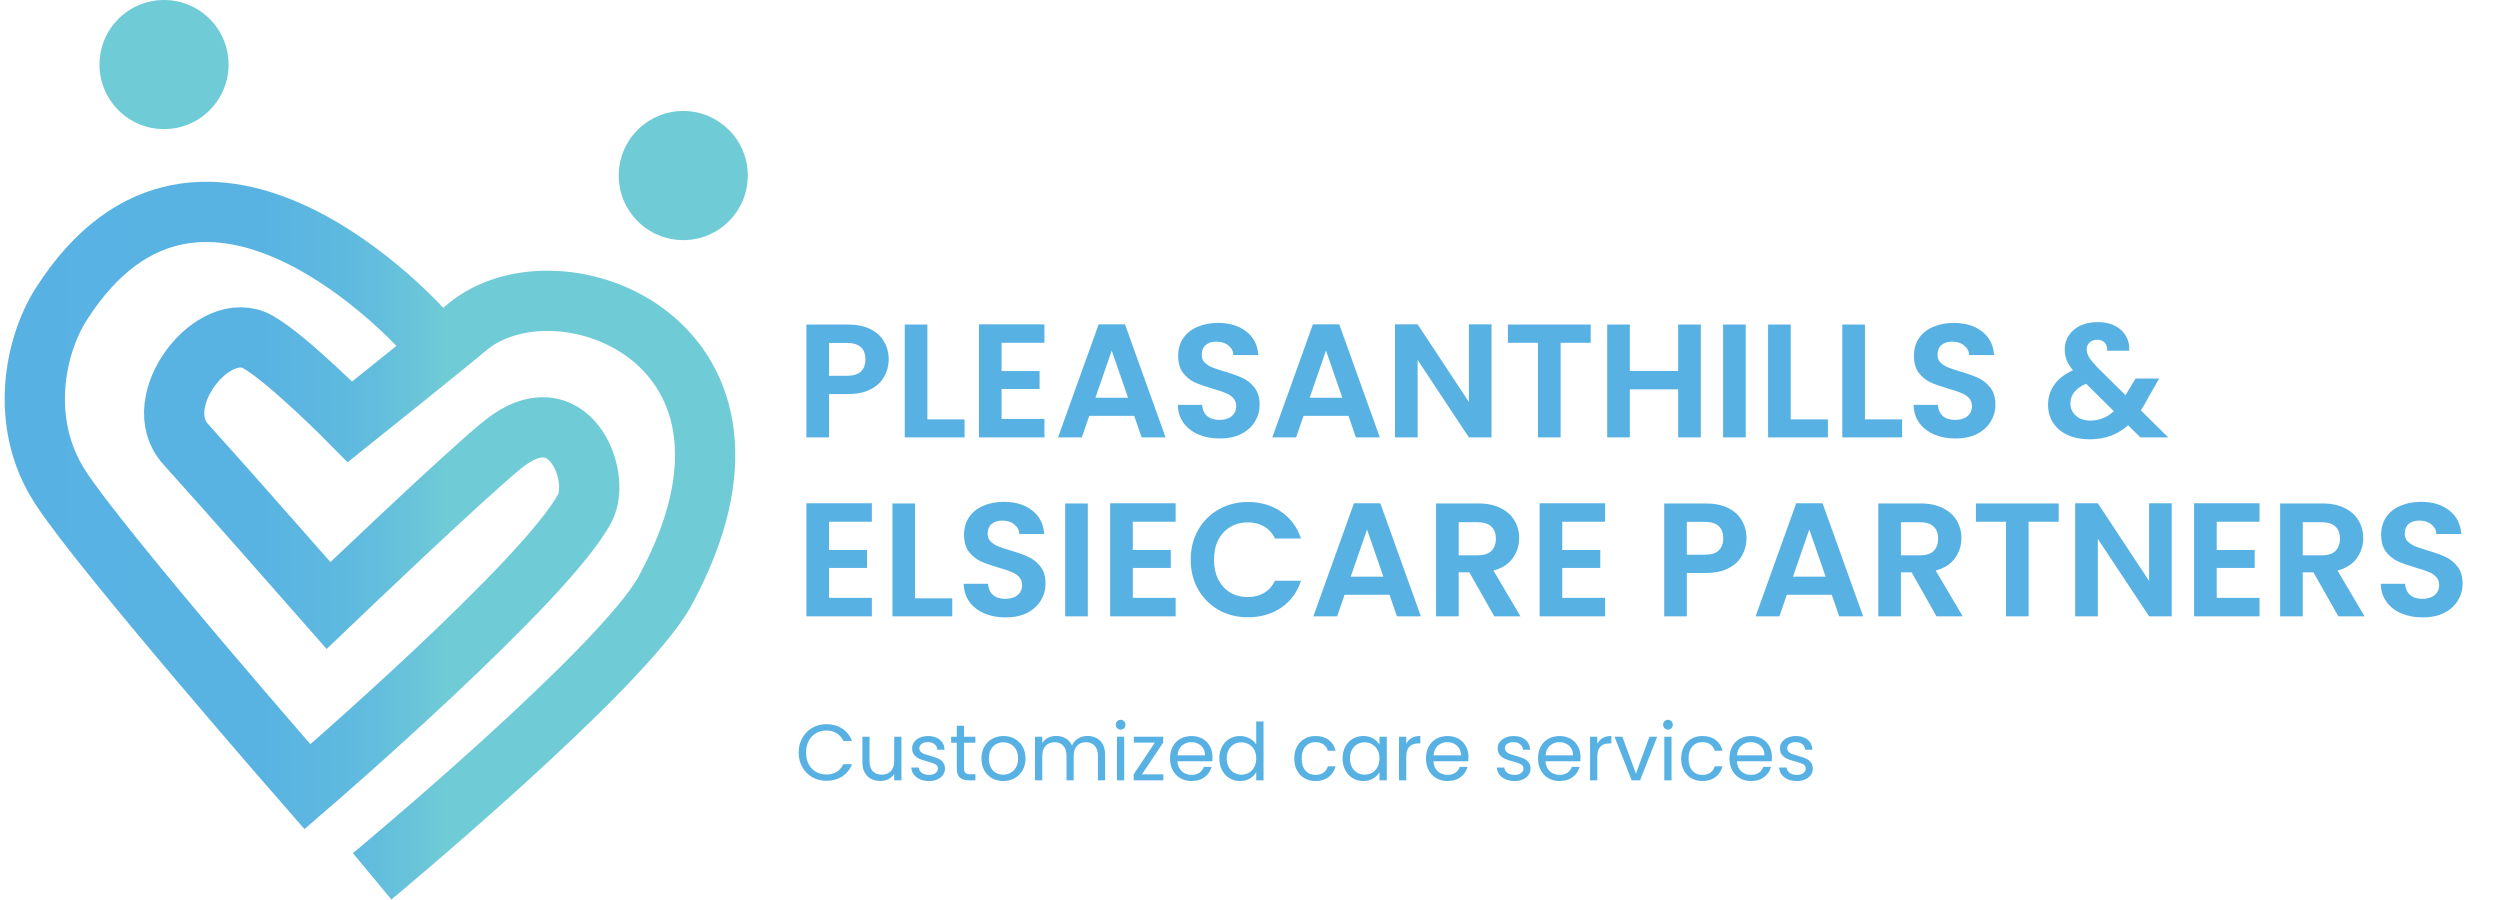 <?xml version="1.0" encoding="UTF-8"?> <svg xmlns="http://www.w3.org/2000/svg" width="503" height="181" viewBox="0 0 503 181" fill="none"><path d="M160.688 151.416C160.688 150.328 160.933 149.352 161.424 148.488C161.914 147.613 162.581 146.931 163.424 146.44C164.277 145.949 165.221 145.704 166.256 145.704C167.472 145.704 168.533 145.997 169.44 146.584C170.346 147.171 171.008 148.003 171.424 149.08H169.68C169.37 148.408 168.922 147.891 168.336 147.528C167.76 147.165 167.066 146.984 166.256 146.984C165.477 146.984 164.778 147.165 164.16 147.528C163.541 147.891 163.056 148.408 162.704 149.08C162.352 149.741 162.176 150.52 162.176 151.416C162.176 152.301 162.352 153.08 162.704 153.752C163.056 154.413 163.541 154.925 164.16 155.288C164.778 155.651 165.477 155.832 166.256 155.832C167.066 155.832 167.76 155.656 168.336 155.304C168.922 154.941 169.37 154.424 169.68 153.752H171.424C171.008 154.819 170.346 155.645 169.44 156.232C168.533 156.808 167.472 157.096 166.256 157.096C165.221 157.096 164.277 156.856 163.424 156.376C162.581 155.885 161.914 155.208 161.424 154.344C160.933 153.48 160.688 152.504 160.688 151.416ZM181.367 148.232V157H179.911V155.704C179.634 156.152 179.244 156.504 178.743 156.76C178.252 157.005 177.708 157.128 177.111 157.128C176.428 157.128 175.815 156.989 175.271 156.712C174.727 156.424 174.295 155.997 173.975 155.432C173.666 154.867 173.511 154.179 173.511 153.368V148.232H174.951V153.176C174.951 154.04 175.17 154.707 175.607 155.176C176.044 155.635 176.642 155.864 177.399 155.864C178.178 155.864 178.791 155.624 179.239 155.144C179.687 154.664 179.911 153.965 179.911 153.048V148.232H181.367ZM186.93 157.144C186.258 157.144 185.655 157.032 185.122 156.808C184.588 156.573 184.167 156.253 183.858 155.848C183.548 155.432 183.378 154.957 183.346 154.424H184.85C184.892 154.861 185.095 155.219 185.458 155.496C185.831 155.773 186.316 155.912 186.914 155.912C187.468 155.912 187.906 155.789 188.226 155.544C188.546 155.299 188.706 154.989 188.706 154.616C188.706 154.232 188.535 153.949 188.194 153.768C187.852 153.576 187.324 153.389 186.61 153.208C185.959 153.037 185.426 152.867 185.01 152.696C184.604 152.515 184.252 152.253 183.954 151.912C183.666 151.56 183.522 151.101 183.522 150.536C183.522 150.088 183.655 149.677 183.922 149.304C184.188 148.931 184.567 148.637 185.058 148.424C185.548 148.2 186.108 148.088 186.738 148.088C187.708 148.088 188.492 148.333 189.09 148.824C189.687 149.315 190.007 149.987 190.05 150.84H188.594C188.562 150.381 188.375 150.013 188.034 149.736C187.703 149.459 187.255 149.32 186.69 149.32C186.167 149.32 185.751 149.432 185.442 149.656C185.132 149.88 184.978 150.173 184.978 150.536C184.978 150.824 185.068 151.064 185.25 151.256C185.442 151.437 185.676 151.587 185.954 151.704C186.242 151.811 186.636 151.933 187.138 152.072C187.767 152.243 188.279 152.413 188.674 152.584C189.068 152.744 189.404 152.989 189.682 153.32C189.97 153.651 190.119 154.083 190.13 154.616C190.13 155.096 189.996 155.528 189.73 155.912C189.463 156.296 189.084 156.6 188.594 156.824C188.114 157.037 187.559 157.144 186.93 157.144ZM193.961 149.432V154.6C193.961 155.027 194.052 155.331 194.233 155.512C194.414 155.683 194.729 155.768 195.177 155.768H196.249V157H194.937C194.126 157 193.518 156.813 193.113 156.44C192.708 156.067 192.505 155.453 192.505 154.6V149.432H191.369V148.232H192.505V146.024H193.961V148.232H196.249V149.432H193.961ZM201.837 157.144C201.016 157.144 200.269 156.957 199.597 156.584C198.936 156.211 198.413 155.683 198.029 155C197.656 154.307 197.469 153.507 197.469 152.6C197.469 151.704 197.661 150.915 198.045 150.232C198.44 149.539 198.973 149.011 199.645 148.648C200.317 148.275 201.069 148.088 201.901 148.088C202.733 148.088 203.485 148.275 204.157 148.648C204.829 149.011 205.357 149.533 205.741 150.216C206.136 150.899 206.333 151.693 206.333 152.6C206.333 153.507 206.13 154.307 205.725 155C205.33 155.683 204.792 156.211 204.109 156.584C203.426 156.957 202.669 157.144 201.837 157.144ZM201.837 155.864C202.36 155.864 202.85 155.741 203.309 155.496C203.768 155.251 204.136 154.883 204.413 154.392C204.701 153.901 204.845 153.304 204.845 152.6C204.845 151.896 204.706 151.299 204.429 150.808C204.152 150.317 203.789 149.955 203.341 149.72C202.893 149.475 202.408 149.352 201.885 149.352C201.352 149.352 200.861 149.475 200.413 149.72C199.976 149.955 199.624 150.317 199.357 150.808C199.09 151.299 198.957 151.896 198.957 152.6C198.957 153.315 199.085 153.917 199.341 154.408C199.608 154.899 199.96 155.267 200.397 155.512C200.834 155.747 201.314 155.864 201.837 155.864ZM218.791 148.072C219.474 148.072 220.082 148.216 220.615 148.504C221.149 148.781 221.57 149.203 221.879 149.768C222.189 150.333 222.343 151.021 222.343 151.832V157H220.903V152.04C220.903 151.165 220.685 150.499 220.247 150.04C219.821 149.571 219.239 149.336 218.503 149.336C217.746 149.336 217.143 149.581 216.695 150.072C216.247 150.552 216.023 151.251 216.023 152.168V157H214.583V152.04C214.583 151.165 214.365 150.499 213.927 150.04C213.501 149.571 212.919 149.336 212.183 149.336C211.426 149.336 210.823 149.581 210.375 150.072C209.927 150.552 209.703 151.251 209.703 152.168V157H208.247V148.232H209.703V149.496C209.991 149.037 210.375 148.685 210.855 148.44C211.346 148.195 211.885 148.072 212.471 148.072C213.207 148.072 213.858 148.237 214.423 148.568C214.989 148.899 215.41 149.384 215.687 150.024C215.933 149.405 216.338 148.925 216.903 148.584C217.469 148.243 218.098 148.072 218.791 148.072ZM225.484 146.808C225.206 146.808 224.972 146.712 224.78 146.52C224.588 146.328 224.492 146.093 224.492 145.816C224.492 145.539 224.588 145.304 224.78 145.112C224.972 144.92 225.206 144.824 225.484 144.824C225.75 144.824 225.974 144.92 226.156 145.112C226.348 145.304 226.444 145.539 226.444 145.816C226.444 146.093 226.348 146.328 226.156 146.52C225.974 146.712 225.75 146.808 225.484 146.808ZM226.188 148.232V157H224.732V148.232H226.188ZM229.757 155.8H234.061V157H228.093V155.8L232.349 149.416H228.125V148.232H234.029V149.416L229.757 155.8ZM243.951 152.28C243.951 152.557 243.935 152.851 243.903 153.16H236.895C236.948 154.024 237.241 154.701 237.775 155.192C238.319 155.672 238.975 155.912 239.743 155.912C240.372 155.912 240.895 155.768 241.311 155.48C241.737 155.181 242.036 154.787 242.207 154.296H243.775C243.54 155.139 243.071 155.827 242.367 156.36C241.663 156.883 240.788 157.144 239.743 157.144C238.911 157.144 238.164 156.957 237.503 156.584C236.852 156.211 236.34 155.683 235.967 155C235.593 154.307 235.407 153.507 235.407 152.6C235.407 151.693 235.588 150.899 235.951 150.216C236.313 149.533 236.82 149.011 237.471 148.648C238.132 148.275 238.889 148.088 239.743 148.088C240.575 148.088 241.311 148.269 241.951 148.632C242.591 148.995 243.081 149.496 243.423 150.136C243.775 150.765 243.951 151.48 243.951 152.28ZM242.447 151.976C242.447 151.421 242.324 150.947 242.079 150.552C241.833 150.147 241.497 149.843 241.071 149.64C240.655 149.427 240.191 149.32 239.679 149.32C238.943 149.32 238.313 149.555 237.791 150.024C237.279 150.493 236.985 151.144 236.911 151.976H242.447ZM245.328 152.584C245.328 151.688 245.51 150.904 245.872 150.232C246.235 149.549 246.731 149.021 247.36 148.648C248 148.275 248.715 148.088 249.504 148.088C250.187 148.088 250.822 148.248 251.408 148.568C251.995 148.877 252.443 149.288 252.752 149.8V145.16H254.224V157H252.752V155.352C252.464 155.875 252.038 156.307 251.472 156.648C250.907 156.979 250.246 157.144 249.488 157.144C248.71 157.144 248 156.952 247.36 156.568C246.731 156.184 246.235 155.645 245.872 154.952C245.51 154.259 245.328 153.469 245.328 152.584ZM252.752 152.6C252.752 151.939 252.619 151.363 252.352 150.872C252.086 150.381 251.723 150.008 251.264 149.752C250.816 149.485 250.32 149.352 249.776 149.352C249.232 149.352 248.736 149.48 248.288 149.736C247.84 149.992 247.483 150.365 247.216 150.856C246.95 151.347 246.816 151.923 246.816 152.584C246.816 153.256 246.95 153.843 247.216 154.344C247.483 154.835 247.84 155.213 248.288 155.48C248.736 155.736 249.232 155.864 249.776 155.864C250.32 155.864 250.816 155.736 251.264 155.48C251.723 155.213 252.086 154.835 252.352 154.344C252.619 153.843 252.752 153.261 252.752 152.6ZM260.407 152.6C260.407 151.693 260.588 150.904 260.951 150.232C261.313 149.549 261.815 149.021 262.455 148.648C263.105 148.275 263.847 148.088 264.679 148.088C265.756 148.088 266.641 148.349 267.335 148.872C268.039 149.395 268.503 150.12 268.727 151.048H267.159C267.009 150.515 266.716 150.093 266.279 149.784C265.852 149.475 265.319 149.32 264.679 149.32C263.847 149.32 263.175 149.608 262.663 150.184C262.151 150.749 261.895 151.555 261.895 152.6C261.895 153.656 262.151 154.472 262.663 155.048C263.175 155.624 263.847 155.912 264.679 155.912C265.319 155.912 265.852 155.763 266.279 155.464C266.705 155.165 266.999 154.739 267.159 154.184H268.727C268.492 155.08 268.023 155.8 267.319 156.344C266.615 156.877 265.735 157.144 264.679 157.144C263.847 157.144 263.105 156.957 262.455 156.584C261.815 156.211 261.313 155.683 260.951 155C260.588 154.317 260.407 153.517 260.407 152.6ZM270.125 152.584C270.125 151.688 270.307 150.904 270.669 150.232C271.032 149.549 271.528 149.021 272.157 148.648C272.797 148.275 273.507 148.088 274.285 148.088C275.053 148.088 275.72 148.253 276.285 148.584C276.851 148.915 277.272 149.331 277.549 149.832V148.232H279.021V157H277.549V155.368C277.261 155.88 276.829 156.307 276.253 156.648C275.688 156.979 275.027 157.144 274.269 157.144C273.491 157.144 272.787 156.952 272.157 156.568C271.528 156.184 271.032 155.645 270.669 154.952C270.307 154.259 270.125 153.469 270.125 152.584ZM277.549 152.6C277.549 151.939 277.416 151.363 277.149 150.872C276.883 150.381 276.52 150.008 276.061 149.752C275.613 149.485 275.117 149.352 274.573 149.352C274.029 149.352 273.533 149.48 273.085 149.736C272.637 149.992 272.28 150.365 272.013 150.856C271.747 151.347 271.613 151.923 271.613 152.584C271.613 153.256 271.747 153.843 272.013 154.344C272.28 154.835 272.637 155.213 273.085 155.48C273.533 155.736 274.029 155.864 274.573 155.864C275.117 155.864 275.613 155.736 276.061 155.48C276.52 155.213 276.883 154.835 277.149 154.344C277.416 153.843 277.549 153.261 277.549 152.6ZM282.938 149.656C283.194 149.155 283.556 148.765 284.026 148.488C284.506 148.211 285.087 148.072 285.77 148.072V149.576H285.386C283.754 149.576 282.938 150.461 282.938 152.232V157H281.482V148.232H282.938V149.656ZM295.451 152.28C295.451 152.557 295.435 152.851 295.403 153.16H288.395C288.448 154.024 288.741 154.701 289.275 155.192C289.819 155.672 290.475 155.912 291.243 155.912C291.872 155.912 292.395 155.768 292.811 155.48C293.237 155.181 293.536 154.787 293.707 154.296H295.275C295.04 155.139 294.571 155.827 293.867 156.36C293.163 156.883 292.288 157.144 291.243 157.144C290.411 157.144 289.664 156.957 289.003 156.584C288.352 156.211 287.84 155.683 287.467 155C287.093 154.307 286.907 153.507 286.907 152.6C286.907 151.693 287.088 150.899 287.451 150.216C287.813 149.533 288.32 149.011 288.971 148.648C289.632 148.275 290.389 148.088 291.243 148.088C292.075 148.088 292.811 148.269 293.451 148.632C294.091 148.995 294.581 149.496 294.923 150.136C295.275 150.765 295.451 151.48 295.451 152.28ZM293.947 151.976C293.947 151.421 293.824 150.947 293.579 150.552C293.333 150.147 292.997 149.843 292.571 149.64C292.155 149.427 291.691 149.32 291.179 149.32C290.443 149.32 289.813 149.555 289.291 150.024C288.779 150.493 288.485 151.144 288.411 151.976H293.947ZM304.742 157.144C304.07 157.144 303.467 157.032 302.934 156.808C302.401 156.573 301.979 156.253 301.67 155.848C301.361 155.432 301.19 154.957 301.158 154.424H302.662C302.705 154.861 302.907 155.219 303.27 155.496C303.643 155.773 304.129 155.912 304.726 155.912C305.281 155.912 305.718 155.789 306.038 155.544C306.358 155.299 306.518 154.989 306.518 154.616C306.518 154.232 306.347 153.949 306.006 153.768C305.665 153.576 305.137 153.389 304.422 153.208C303.771 153.037 303.238 152.867 302.822 152.696C302.417 152.515 302.065 152.253 301.766 151.912C301.478 151.56 301.334 151.101 301.334 150.536C301.334 150.088 301.467 149.677 301.734 149.304C302.001 148.931 302.379 148.637 302.87 148.424C303.361 148.2 303.921 148.088 304.55 148.088C305.521 148.088 306.305 148.333 306.902 148.824C307.499 149.315 307.819 149.987 307.862 150.84H306.406C306.374 150.381 306.187 150.013 305.846 149.736C305.515 149.459 305.067 149.32 304.502 149.32C303.979 149.32 303.563 149.432 303.254 149.656C302.945 149.88 302.79 150.173 302.79 150.536C302.79 150.824 302.881 151.064 303.062 151.256C303.254 151.437 303.489 151.587 303.766 151.704C304.054 151.811 304.449 151.933 304.95 152.072C305.579 152.243 306.091 152.413 306.486 152.584C306.881 152.744 307.217 152.989 307.494 153.32C307.782 153.651 307.931 154.083 307.942 154.616C307.942 155.096 307.809 155.528 307.542 155.912C307.275 156.296 306.897 156.6 306.406 156.824C305.926 157.037 305.371 157.144 304.742 157.144ZM317.997 152.28C317.997 152.557 317.981 152.851 317.949 153.16H310.941C310.995 154.024 311.288 154.701 311.821 155.192C312.365 155.672 313.021 155.912 313.789 155.912C314.419 155.912 314.941 155.768 315.357 155.48C315.784 155.181 316.083 154.787 316.253 154.296H317.821C317.587 155.139 317.117 155.827 316.413 156.36C315.709 156.883 314.835 157.144 313.789 157.144C312.957 157.144 312.211 156.957 311.549 156.584C310.899 156.211 310.387 155.683 310.013 155C309.64 154.307 309.453 153.507 309.453 152.6C309.453 151.693 309.635 150.899 309.997 150.216C310.36 149.533 310.867 149.011 311.517 148.648C312.179 148.275 312.936 148.088 313.789 148.088C314.621 148.088 315.357 148.269 315.997 148.632C316.637 148.995 317.128 149.496 317.469 150.136C317.821 150.765 317.997 151.48 317.997 152.28ZM316.493 151.976C316.493 151.421 316.371 150.947 316.125 150.552C315.88 150.147 315.544 149.843 315.117 149.64C314.701 149.427 314.237 149.32 313.725 149.32C312.989 149.32 312.36 149.555 311.837 150.024C311.325 150.493 311.032 151.144 310.957 151.976H316.493ZM321.375 149.656C321.631 149.155 321.994 148.765 322.463 148.488C322.943 148.211 323.525 148.072 324.207 148.072V149.576H323.823C322.191 149.576 321.375 150.461 321.375 152.232V157H319.919V148.232H321.375V149.656ZM329.152 155.656L331.872 148.232H333.424L329.984 157H328.288L324.848 148.232H326.416L329.152 155.656ZM335.609 146.808C335.331 146.808 335.097 146.712 334.905 146.52C334.713 146.328 334.617 146.093 334.617 145.816C334.617 145.539 334.713 145.304 334.905 145.112C335.097 144.92 335.331 144.824 335.609 144.824C335.875 144.824 336.099 144.92 336.281 145.112C336.473 145.304 336.569 145.539 336.569 145.816C336.569 146.093 336.473 146.328 336.281 146.52C336.099 146.712 335.875 146.808 335.609 146.808ZM336.313 148.232V157H334.857V148.232H336.313ZM338.25 152.6C338.25 151.693 338.432 150.904 338.794 150.232C339.157 149.549 339.658 149.021 340.298 148.648C340.949 148.275 341.69 148.088 342.522 148.088C343.6 148.088 344.485 148.349 345.178 148.872C345.882 149.395 346.346 150.12 346.57 151.048H345.002C344.853 150.515 344.56 150.093 344.122 149.784C343.696 149.475 343.162 149.32 342.522 149.32C341.69 149.32 341.018 149.608 340.506 150.184C339.994 150.749 339.738 151.555 339.738 152.6C339.738 153.656 339.994 154.472 340.506 155.048C341.018 155.624 341.69 155.912 342.522 155.912C343.162 155.912 343.696 155.763 344.122 155.464C344.549 155.165 344.842 154.739 345.002 154.184H346.57C346.336 155.08 345.866 155.8 345.162 156.344C344.458 156.877 343.578 157.144 342.522 157.144C341.69 157.144 340.949 156.957 340.298 156.584C339.658 156.211 339.157 155.683 338.794 155C338.432 154.317 338.25 153.517 338.25 152.6ZM356.513 152.28C356.513 152.557 356.497 152.851 356.465 153.16H349.457C349.51 154.024 349.804 154.701 350.337 155.192C350.881 155.672 351.537 155.912 352.305 155.912C352.934 155.912 353.457 155.768 353.873 155.48C354.3 155.181 354.598 154.787 354.769 154.296H356.337C356.102 155.139 355.633 155.827 354.929 156.36C354.225 156.883 353.35 157.144 352.305 157.144C351.473 157.144 350.726 156.957 350.065 156.584C349.414 156.211 348.902 155.683 348.529 155C348.156 154.307 347.969 153.507 347.969 152.6C347.969 151.693 348.15 150.899 348.513 150.216C348.876 149.533 349.382 149.011 350.033 148.648C350.694 148.275 351.452 148.088 352.305 148.088C353.137 148.088 353.873 148.269 354.513 148.632C355.153 148.995 355.644 149.496 355.985 150.136C356.337 150.765 356.513 151.48 356.513 152.28ZM355.009 151.976C355.009 151.421 354.886 150.947 354.641 150.552C354.396 150.147 354.06 149.843 353.633 149.64C353.217 149.427 352.753 149.32 352.241 149.32C351.505 149.32 350.876 149.555 350.353 150.024C349.841 150.493 349.548 151.144 349.473 151.976H355.009ZM361.539 157.144C360.867 157.144 360.264 157.032 359.731 156.808C359.198 156.573 358.776 156.253 358.467 155.848C358.158 155.432 357.987 154.957 357.955 154.424H359.459C359.502 154.861 359.704 155.219 360.067 155.496C360.44 155.773 360.926 155.912 361.523 155.912C362.078 155.912 362.515 155.789 362.835 155.544C363.155 155.299 363.315 154.989 363.315 154.616C363.315 154.232 363.144 153.949 362.803 153.768C362.462 153.576 361.934 153.389 361.219 153.208C360.568 153.037 360.035 152.867 359.619 152.696C359.214 152.515 358.862 152.253 358.563 151.912C358.275 151.56 358.131 151.101 358.131 150.536C358.131 150.088 358.264 149.677 358.531 149.304C358.798 148.931 359.176 148.637 359.667 148.424C360.158 148.2 360.718 148.088 361.347 148.088C362.318 148.088 363.102 148.333 363.699 148.824C364.296 149.315 364.616 149.987 364.659 150.84H363.203C363.171 150.381 362.984 150.013 362.643 149.736C362.312 149.459 361.864 149.32 361.299 149.32C360.776 149.32 360.36 149.432 360.051 149.656C359.742 149.88 359.587 150.173 359.587 150.536C359.587 150.824 359.678 151.064 359.859 151.256C360.051 151.437 360.286 151.587 360.563 151.704C360.851 151.811 361.246 151.933 361.747 152.072C362.376 152.243 362.888 152.413 363.283 152.584C363.678 152.744 364.014 152.989 364.291 153.32C364.579 153.651 364.728 154.083 364.739 154.616C364.739 155.096 364.606 155.528 364.339 155.912C364.072 156.296 363.694 156.6 363.203 156.824C362.723 157.037 362.168 157.144 361.539 157.144Z" fill="#57B1E3"></path><path d="M33.002 25.978C40.174 25.978 45.988 20.162 45.988 12.989C45.988 5.815 40.174 0 33.002 0C25.829 0 20.015 5.815 20.015 12.989C20.015 20.162 25.829 25.978 33.002 25.978Z" fill="#6FCBD6"></path><path d="M137.47 48.309C144.642 48.309 150.457 42.494 150.457 35.32C150.457 28.147 144.642 22.331 137.47 22.331C130.298 22.331 124.484 28.147 124.484 35.32C124.484 42.494 130.298 48.309 137.47 48.309Z" fill="#6FCBD6"></path><path d="M85.269 66.62C85.269 66.62 40.848 16.43 12.286 61.246C6.991 69.583 3.77 85.046 12.067 97.932C20.363 110.818 61.86 158.289 61.86 158.289C61.86 158.289 110.236 116.629 117.708 102.146C121.032 95.703 114.423 78.771 101.218 89.389C93.488 95.613 66.099 121.822 66.099 121.822C66.099 121.822 44.764 97.533 37.356 89.363C29.627 80.833 42.986 63.72 51.914 68.81C58.021 72.289 70.414 84.866 70.414 84.866C70.414 84.866 90.177 69.068 93.823 65.95C112.246 50.255 160.983 68.823 133.825 118.859C125.387 134.399 74.872 176.316 74.872 176.316" stroke="url(#paint0_linear_406_36810)" stroke-width="12.123" stroke-miterlimit="10"></path><path d="M178.802 72.32C178.802 73.535 178.509 74.674 177.924 75.736C177.36 76.799 176.46 77.656 175.224 78.306C174.009 78.957 172.47 79.282 170.605 79.282H166.799V88H162.244V65.294H170.605C172.361 65.294 173.858 65.598 175.094 66.205C176.33 66.812 177.251 67.647 177.859 68.71C178.488 69.772 178.802 70.976 178.802 72.32ZM170.409 75.606C171.667 75.606 172.6 75.324 173.207 74.76C173.814 74.175 174.118 73.362 174.118 72.32C174.118 70.109 172.882 69.002 170.409 69.002H166.799V75.606H170.409ZM186.59 84.389H194.072V88H182.036V65.294H186.59V84.389ZM201.52 68.97V74.663H209.165V78.273H201.52V84.292H210.141V88H196.966V65.261H210.141V68.97H201.52ZM228.202 83.674H219.159L217.663 88H212.881L221.046 65.261H226.348L234.513 88H229.699L228.202 83.674ZM226.966 80.03L223.681 70.531L220.395 80.03H226.966ZM245.405 88.228C243.822 88.228 242.391 87.957 241.111 87.415C239.853 86.872 238.856 86.092 238.118 85.072C237.381 84.053 237.001 82.849 236.98 81.462H241.859C241.924 82.394 242.25 83.131 242.835 83.674C243.442 84.216 244.266 84.487 245.307 84.487C246.37 84.487 247.205 84.237 247.812 83.739C248.419 83.218 248.723 82.546 248.723 81.722C248.723 81.049 248.517 80.496 248.105 80.063C247.693 79.629 247.172 79.293 246.544 79.054C245.936 78.794 245.091 78.512 244.006 78.209C242.531 77.775 241.328 77.352 240.395 76.94C239.485 76.506 238.693 75.866 238.021 75.02C237.37 74.153 237.045 73.004 237.045 71.572C237.045 70.228 237.381 69.057 238.053 68.059C238.725 67.061 239.669 66.302 240.883 65.782C242.098 65.24 243.486 64.969 245.047 64.969C247.389 64.969 249.287 65.543 250.74 66.693C252.215 67.821 253.028 69.404 253.18 71.442H248.17C248.127 70.662 247.791 70.022 247.162 69.523C246.554 69.002 245.741 68.742 244.722 68.742C243.833 68.742 243.117 68.97 242.575 69.425C242.054 69.881 241.794 70.542 241.794 71.41C241.794 72.017 241.989 72.527 242.38 72.939C242.792 73.329 243.291 73.654 243.876 73.915C244.483 74.153 245.329 74.435 246.413 74.76C247.888 75.194 249.092 75.628 250.024 76.061C250.957 76.495 251.759 77.146 252.431 78.013C253.104 78.881 253.44 80.019 253.44 81.429C253.44 82.643 253.125 83.771 252.497 84.812C251.868 85.853 250.946 86.688 249.731 87.317C248.517 87.924 247.075 88.228 245.405 88.228ZM271.311 83.674H262.268L260.771 88H255.989L264.154 65.261H269.457L277.622 88H272.807L271.311 83.674ZM270.075 80.03L266.789 70.531L263.504 80.03H270.075ZM300.094 88H295.54L285.228 72.418V88H280.674V65.261H285.228L295.54 80.876V65.261H300.094V88ZM320.047 65.294V68.97H313.996V88H309.442V68.97H303.391V65.294H320.047ZM342.204 65.294V88H337.65V78.339H327.924V88H323.369V65.294H327.924V74.63H337.65V65.294H342.204ZM351.241 65.294V88H346.687V65.294H351.241ZM360.295 84.389H367.777V88H355.741V65.294H360.295V84.389ZM375.226 84.389H382.708V88H370.671V65.294H375.226V84.389ZM393.442 88.228C391.859 88.228 390.427 87.957 389.148 87.415C387.89 86.872 386.893 86.092 386.155 85.072C385.418 84.053 385.038 82.849 385.017 81.462H389.896C389.961 82.394 390.286 83.131 390.872 83.674C391.479 84.216 392.303 84.487 393.344 84.487C394.407 84.487 395.242 84.237 395.849 83.739C396.456 83.218 396.76 82.546 396.76 81.722C396.76 81.049 396.554 80.496 396.142 80.063C395.73 79.629 395.209 79.293 394.58 79.054C393.973 78.794 393.127 78.512 392.043 78.209C390.568 77.775 389.365 77.352 388.432 76.94C387.521 76.506 386.73 75.866 386.058 75.02C385.407 74.153 385.082 73.004 385.082 71.572C385.082 70.228 385.418 69.057 386.09 68.059C386.762 67.061 387.706 66.302 388.92 65.782C390.135 65.24 391.523 64.969 393.084 64.969C395.426 64.969 397.324 65.543 398.777 66.693C400.252 67.821 401.065 69.404 401.217 71.442H396.207C396.164 70.662 395.827 70.022 395.199 69.523C394.591 69.002 393.778 68.742 392.759 68.742C391.87 68.742 391.154 68.97 390.612 69.425C390.091 69.881 389.831 70.542 389.831 71.41C389.831 72.017 390.026 72.527 390.417 72.939C390.829 73.329 391.327 73.654 391.913 73.915C392.52 74.153 393.366 74.435 394.45 74.76C395.925 75.194 397.129 75.628 398.061 76.061C398.994 76.495 399.796 77.146 400.468 78.013C401.141 78.881 401.477 80.019 401.477 81.429C401.477 82.643 401.162 83.771 400.533 84.812C399.905 85.853 398.983 86.688 397.768 87.317C396.554 87.924 395.112 88.228 393.442 88.228ZM430.645 88L428.173 85.56C426.069 87.447 423.499 88.39 420.463 88.39C418.793 88.39 417.319 88.108 416.039 87.545C414.781 86.959 413.805 86.146 413.111 85.105C412.417 84.042 412.07 82.817 412.07 81.429C412.07 79.933 412.493 78.588 413.339 77.395C414.185 76.203 415.432 75.237 417.08 74.5C416.494 73.784 416.072 73.101 415.811 72.451C415.551 71.778 415.421 71.063 415.421 70.304C415.421 69.263 415.692 68.33 416.234 67.506C416.776 66.66 417.546 65.999 418.544 65.522C419.563 65.045 420.745 64.806 422.09 64.806C423.456 64.806 424.627 65.066 425.603 65.587C426.579 66.107 427.305 66.801 427.782 67.669C428.259 68.536 428.466 69.501 428.4 70.564H423.976C423.998 69.848 423.825 69.306 423.456 68.937C423.087 68.547 422.588 68.352 421.96 68.352C421.352 68.352 420.843 68.536 420.431 68.905C420.04 69.252 419.845 69.707 419.845 70.271C419.845 70.813 420.008 71.356 420.333 71.898C420.658 72.418 421.19 73.069 421.927 73.849L427.652 79.51C427.696 79.466 427.728 79.423 427.75 79.379C427.772 79.336 427.793 79.293 427.815 79.249L429.669 76.159H434.419L432.141 80.16C431.708 81.006 431.241 81.808 430.743 82.567L436.24 88H430.645ZM420.593 84.617C422.372 84.617 423.944 83.988 425.31 82.73L419.715 77.2C417.611 78.133 416.56 79.456 416.56 81.169C416.56 82.145 416.928 82.969 417.666 83.641C418.403 84.292 419.379 84.617 420.593 84.617ZM166.799 104.97V110.663H174.443V114.274H166.799V120.292H175.419V124H162.244V101.262H175.419V104.97H166.799ZM184.112 120.389H191.594V124H179.558V101.294H184.112V120.389ZM202.328 124.228C200.745 124.228 199.314 123.957 198.034 123.414C196.776 122.872 195.779 122.092 195.041 121.072C194.304 120.053 193.925 118.849 193.903 117.461H198.782C198.847 118.394 199.173 119.131 199.758 119.674C200.366 120.216 201.19 120.487 202.231 120.487C203.293 120.487 204.128 120.237 204.735 119.739C205.343 119.218 205.646 118.546 205.646 117.722C205.646 117.049 205.44 116.496 205.028 116.063C204.616 115.629 204.096 115.293 203.467 115.054C202.859 114.794 202.014 114.512 200.929 114.208C199.455 113.775 198.251 113.352 197.319 112.94C196.408 112.506 195.616 111.866 194.944 111.021C194.293 110.153 193.968 109.004 193.968 107.572C193.968 106.228 194.304 105.057 194.976 104.059C195.649 103.062 196.592 102.302 197.806 101.782C199.021 101.24 200.409 100.969 201.97 100.969C204.312 100.969 206.21 101.543 207.663 102.693C209.138 103.821 209.951 105.404 210.103 107.442H205.093C205.05 106.662 204.714 106.022 204.085 105.523C203.478 105.002 202.664 104.742 201.645 104.742C200.756 104.742 200.04 104.97 199.498 105.425C198.978 105.881 198.717 106.542 198.717 107.41C198.717 108.017 198.912 108.527 199.303 108.939C199.715 109.329 200.214 109.654 200.799 109.915C201.406 110.153 202.252 110.435 203.337 110.76C204.811 111.194 206.015 111.628 206.947 112.061C207.88 112.495 208.682 113.146 209.355 114.013C210.027 114.881 210.363 116.019 210.363 117.429C210.363 118.643 210.049 119.771 209.42 120.812C208.791 121.853 207.869 122.688 206.655 123.317C205.44 123.924 203.998 124.228 202.328 124.228ZM218.866 101.294V124H214.311V101.294H218.866ZM227.919 104.97V110.663H235.564V114.274H227.919V120.292H236.54V124H223.365V101.262H236.54V104.97H227.919ZM239.572 112.614C239.572 110.381 240.071 108.386 241.069 106.629C242.088 104.851 243.465 103.474 245.2 102.498C246.957 101.5 248.919 101.001 251.088 101.001C253.625 101.001 255.848 101.652 257.757 102.953C259.665 104.254 260.999 106.054 261.758 108.353H256.521C256 107.269 255.263 106.455 254.309 105.913C253.376 105.371 252.292 105.1 251.056 105.1C249.733 105.1 248.551 105.415 247.51 106.043C246.491 106.651 245.688 107.518 245.103 108.646C244.539 109.774 244.257 111.096 244.257 112.614C244.257 114.111 244.539 115.434 245.103 116.583C245.688 117.711 246.491 118.589 247.51 119.218C248.551 119.825 249.733 120.129 251.056 120.129C252.292 120.129 253.376 119.858 254.309 119.316C255.263 118.752 256 117.928 256.521 116.843H261.758C260.999 119.164 259.665 120.975 257.757 122.276C255.87 123.555 253.647 124.195 251.088 124.195C248.919 124.195 246.957 123.707 245.2 122.731C243.465 121.734 242.088 120.357 241.069 118.6C240.071 116.843 239.572 114.848 239.572 112.614ZM279.571 119.674H270.527L269.031 124H264.249L272.414 101.262H277.716L285.881 124H281.067L279.571 119.674ZM278.334 116.03L275.049 106.531L271.763 116.03H278.334ZM300.644 124L295.635 115.152H293.488V124H288.933V101.294H297.456C299.213 101.294 300.709 101.609 301.945 102.237C303.182 102.845 304.103 103.68 304.71 104.742C305.339 105.783 305.654 106.954 305.654 108.255C305.654 109.752 305.22 111.107 304.353 112.322C303.485 113.514 302.195 114.339 300.482 114.794L305.914 124H300.644ZM293.488 111.736H297.294C298.53 111.736 299.451 111.443 300.059 110.858C300.666 110.251 300.97 109.416 300.97 108.353C300.97 107.312 300.666 106.51 300.059 105.946C299.451 105.36 298.53 105.068 297.294 105.068H293.488V111.736ZM314.327 104.97V110.663H321.972V114.274H314.327V120.292H322.948V124H309.773V101.262H322.948V104.97H314.327ZM351.395 108.321C351.395 109.535 351.103 110.674 350.517 111.736C349.953 112.799 349.053 113.655 347.817 114.306C346.603 114.957 345.063 115.282 343.198 115.282H339.392V124H334.838V101.294H343.198C344.954 101.294 346.451 101.598 347.687 102.205C348.923 102.812 349.845 103.647 350.452 104.71C351.081 105.772 351.395 106.976 351.395 108.321ZM343.003 111.606C344.26 111.606 345.193 111.324 345.8 110.76C346.407 110.175 346.711 109.361 346.711 108.321C346.711 106.108 345.475 105.002 343.003 105.002H339.392V111.606H343.003ZM368.552 119.674H359.508L358.012 124H353.23L361.395 101.262H366.697L374.862 124H370.048L368.552 119.674ZM367.315 116.03L364.03 106.531L360.744 116.03H367.315ZM389.625 124L384.616 115.152H382.469V124H377.914V101.294H386.437C388.194 101.294 389.69 101.609 390.926 102.237C392.163 102.845 393.084 103.68 393.691 104.742C394.32 105.783 394.635 106.954 394.635 108.255C394.635 109.752 394.201 111.107 393.334 112.322C392.466 113.514 391.176 114.339 389.463 114.794L394.895 124H389.625ZM382.469 111.736H386.275C387.511 111.736 388.432 111.443 389.04 110.858C389.647 110.251 389.951 109.416 389.951 108.353C389.951 107.312 389.647 106.51 389.04 105.946C388.432 105.36 387.511 105.068 386.275 105.068H382.469V111.736ZM414.206 101.294V104.97H408.155V124H403.601V104.97H397.55V101.294H414.206ZM436.949 124H432.395L422.083 108.418V124H417.529V101.262H422.083L432.395 116.876V101.262H436.949V124ZM446.004 104.97V110.663H453.648V114.274H446.004V120.292H454.624V124H441.45V101.262H454.624V104.97H446.004ZM470.474 124L465.464 115.152H463.317V124H458.763V101.294H467.286C469.042 101.294 470.539 101.609 471.775 102.237C473.011 102.845 473.933 103.68 474.54 104.742C475.169 105.783 475.483 106.954 475.483 108.255C475.483 109.752 475.05 111.107 474.182 112.322C473.315 113.514 472.024 114.339 470.311 114.794L475.744 124H470.474ZM463.317 111.736H467.123C468.359 111.736 469.281 111.443 469.888 110.858C470.495 110.251 470.799 109.416 470.799 108.353C470.799 107.312 470.495 106.51 469.888 105.946C469.281 105.36 468.359 105.068 467.123 105.068H463.317V111.736ZM487.442 124.228C485.859 124.228 484.428 123.957 483.148 123.414C481.89 122.872 480.893 122.092 480.155 121.072C479.418 120.053 479.039 118.849 479.017 117.461H483.896C483.961 118.394 484.287 119.131 484.872 119.674C485.48 120.216 486.304 120.487 487.345 120.487C488.407 120.487 489.242 120.237 489.849 119.739C490.457 119.218 490.76 118.546 490.76 117.722C490.76 117.049 490.554 116.496 490.142 116.063C489.73 115.629 489.21 115.293 488.581 115.054C487.973 114.794 487.128 114.512 486.043 114.208C484.569 113.775 483.365 113.352 482.433 112.94C481.522 112.506 480.73 111.866 480.058 111.021C479.407 110.153 479.082 109.004 479.082 107.572C479.082 106.228 479.418 105.057 480.09 104.059C480.763 103.062 481.706 102.302 482.92 101.782C484.135 101.24 485.523 100.969 487.084 100.969C489.426 100.969 491.324 101.543 492.777 102.693C494.252 103.821 495.065 105.404 495.217 107.442H490.207C490.164 106.662 489.828 106.022 489.199 105.523C488.592 105.002 487.778 104.742 486.759 104.742C485.87 104.742 485.154 104.97 484.612 105.425C484.092 105.881 483.831 106.542 483.831 107.41C483.831 108.017 484.026 108.527 484.417 108.939C484.829 109.329 485.328 109.654 485.913 109.915C486.52 110.153 487.366 110.435 488.451 110.76C489.925 111.194 491.129 111.628 492.061 112.061C492.994 112.495 493.796 113.146 494.469 114.013C495.141 114.881 495.477 116.019 495.477 117.429C495.477 118.643 495.163 119.771 494.534 120.812C493.905 121.853 492.983 122.688 491.769 123.317C490.554 123.924 489.112 124.228 487.442 124.228Z" fill="#57B1E3"></path><defs><linearGradient id="paint0_linear_406_36810" x1="148.319" y1="108.73" x2="0.549" y2="108.73" gradientUnits="userSpaceOnUse"><stop offset="0.4" stop-color="#6FCBD6"></stop><stop offset="0.43" stop-color="#6AC5D9"></stop><stop offset="0.52" stop-color="#5FBADF"></stop><stop offset="0.65" stop-color="#59B3E2"></stop><stop offset="1" stop-color="#57B1E3"></stop></linearGradient></defs></svg> 